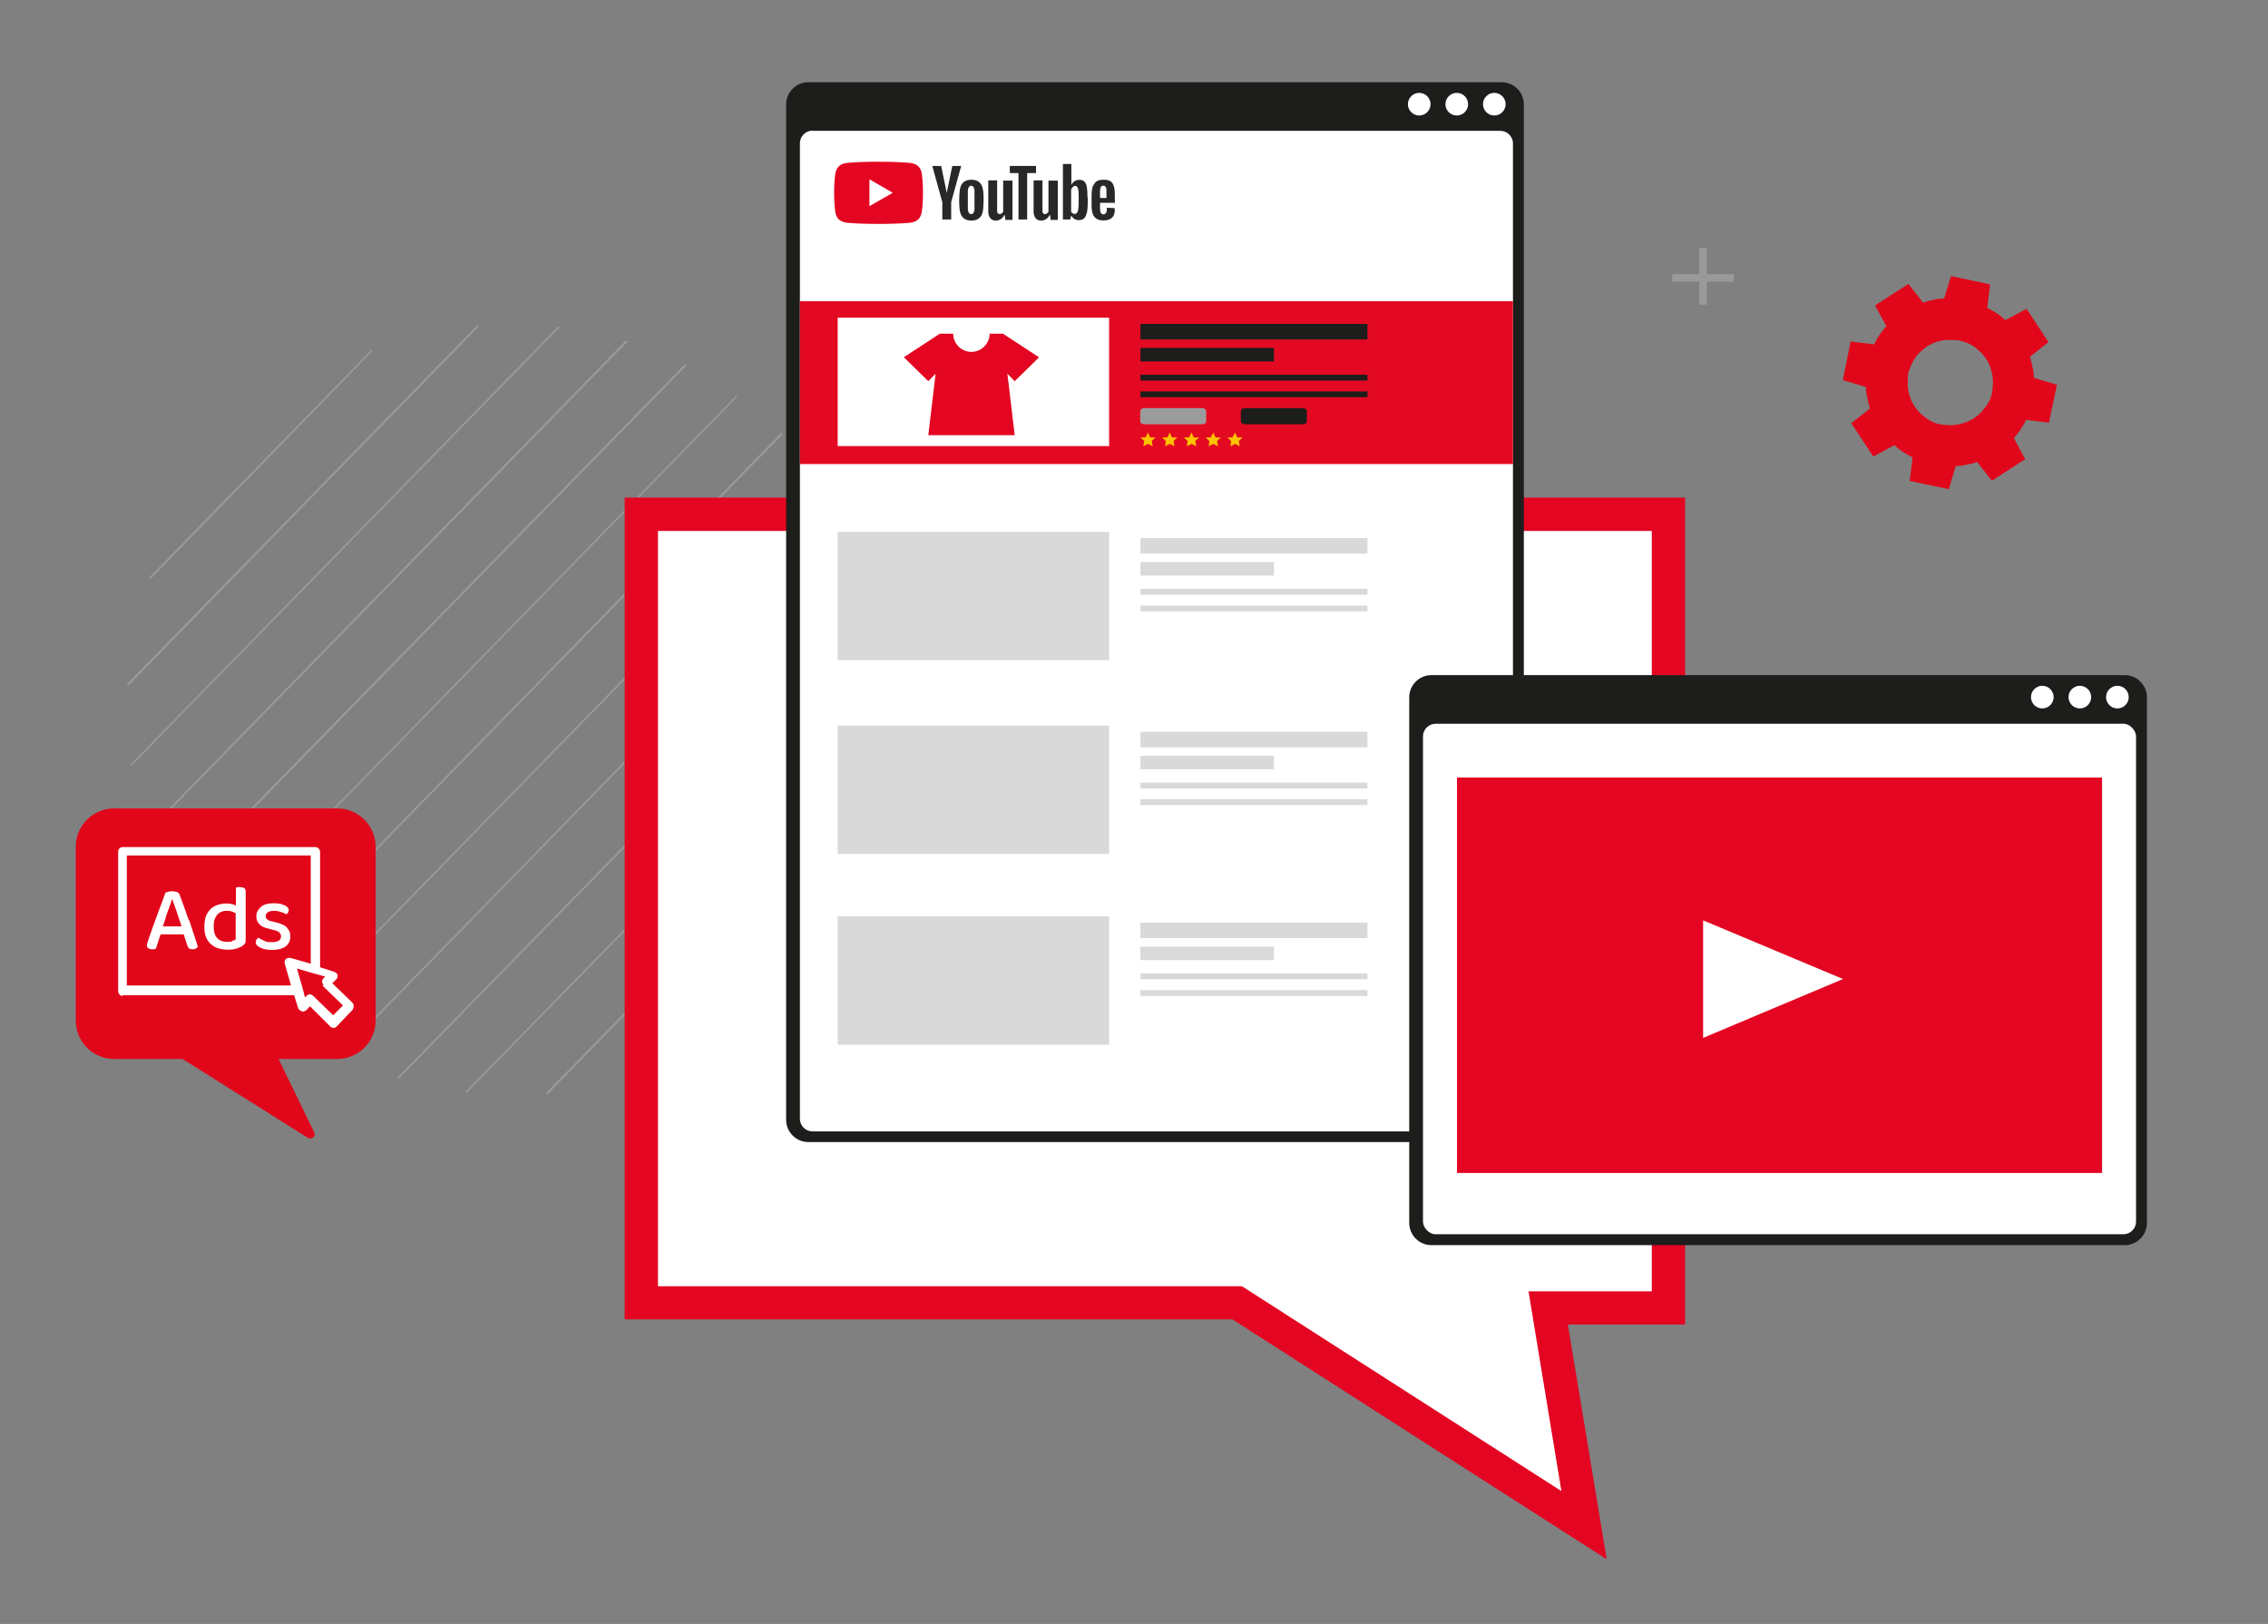<?xml version="1.0" encoding="UTF-8"?>
<svg id="Ebene_1" data-name="Ebene 1" xmlns="http://www.w3.org/2000/svg" version="1.1" viewBox="0 0 1021 731">
  <rect x="0" y="0" width="1021" height="731" fill="#808080" stroke="none"/>
  <defs>
    <style>
      .cls-1 {
        fill: #e2061a;
      }

      .cls-1, .cls-2, .cls-3, .cls-4, .cls-5, .cls-6, .cls-7, .cls-8, .cls-9, .cls-10 {
        stroke-width: 0px;
      }

      .cls-2 {
        fill: #e30922;
      }

      .cls-3 {
        fill: #9b9a9a;
      }

      .cls-4 {
        fill: #fcc200;
      }

      .cls-5 {
        fill: #282828;
      }

      .cls-6 {
        fill: #d9d9d9;
      }

      .cls-7 {
        fill: #1d1d1b;
      }

      .cls-8 {
        fill: #9c9b9b;
      }

      .cls-9 {
        fill: #fff;
      }

      .cls-10 {
        fill: #e30521;
      }
    </style>
  </defs>
  <polyline class="cls-3" points="129.8 461 369.7 215.4 369.2 214.8 129.3 460.5"/>
  <polyline class="cls-3" points="351.6 194.9 109.1 443.4 109.6 443.9 352.4 195.4"/>
  <polyline class="cls-3" points="383.7 237.6 152.6 474.4 153.1 475 384.2 238.1"/>
  <polyline class="cls-3" points="210 492 402.9 294.8 402.3 294.3 209.5 491.5"/>
  <polyline class="cls-3" points="395.1 263.8 179 485 179.5 485.6 395.6 264.5"/>
  <polyline class="cls-3" points="246.3 492.8 404.1 331.1 403.6 330.5 245.8 492"/>
  <polyline class="cls-3" points="77.5 401.5 308.9 164.6 308.4 163.9 77 400.7"/>
  <polyline class="cls-3" points="67.7 260.7 167.8 157.9 167.3 157.4 67.2 259.9"/>
  <polyline class="cls-3" points="57.9 308.5 215.7 146.8 215 146.3 57.1 308"/>
  <polyline class="cls-3" points="251.4 146.8 58.6 344.3 59.1 344.8 252 147.3"/>
  <polyline class="cls-3" points="66.4 375.1 282.5 153.8 281.7 153.3 65.9 374.5"/>
  <polyline class="cls-3" points="331.4 178.1 91.8 423.7 92.3 424.2 331.9 178.6"/>
  <polygon class="cls-3" points="768.4 123.4 768.4 111.5 765 111.5 765 123.4 752.8 123.4 752.8 126.8 765 126.8 765 137.1 768.4 137.1 768.4 126.8 780.5 126.8 780.5 123.4 768.4 123.4"/>
  <polygon class="cls-9" points="557 586.4 288.8 586.4 288.8 231.5 751.1 231.5 751.1 588.8 697 588.8 713.1 686.6 557 586.4"/>
  <path class="cls-10" d="M743.6,239v342.3h-55.5l14.8,89.9-143.8-92.2h-262.9V239h447.4M758.6,224h-477.4v369.9h273.6l140.1,89.8,28.4,18.2-5.5-33.3-12-72.4h52.8V224Z"/>
  <path class="cls-1" d="M922.3,190.6l3.7-17.4-10.4-3.1c0-1.8-.2-3.5-.7-5.1-.2-1.5-.7-3.1-1.1-4.4l8.4-6.6-9.9-15-9.5,5.1c-2.4-2.2-5.1-4-8.2-5.5l1.3-10.6-17.6-3.7-3.1,10.1c-1.8,0-3.5.2-5.1.7-1.5.2-3.1.7-4.4,1.1l-6.6-8.4-15,9.7,5.1,9.3c-2.2,2.4-4,5.1-5.5,8.2l-10.6-1.3-3.5,17.4,10.4,3.1c0,1.8.2,3.5.7,5.1.2,1.5.7,3.1,1.1,4.6l-8.4,6.6,9.9,15,9.5-5.1c2.4,2.2,5.1,4,8.2,5.5l-1.3,10.6,17.6,3.7,3.1-10.4c1.8,0,3.5-.2,5.1-.7,1.5-.2,3.1-.7,4.6-1.1l6.6,8.4,15-9.7-5.1-9.5c2.2-2.4,4-5.1,5.5-8.2l10.6,1.3-.4.2ZM867,156.3c1.1-.9,2.4-1.3,3.7-2,1.8-.7,3.5-1.1,5.5-1.3,1.8,0,3.7,0,5.7.2,2.6.7,5.1,1.5,7.1,3.1,3.1,2.2,5.5,5.1,6.8,8.6.7,1.8,1.1,3.5,1.3,5.5s0,3.7-.2,5.7c-.4,2.6-1.5,5.1-3.1,7.1-2.2,3.1-5.1,5.5-8.6,6.8-1.8.7-3.5,1.1-5.5,1.3-2,.2-3.7,0-5.7-.2-2.6-.4-5.1-1.5-7.1-3.1-3.1-2.2-5.5-5.1-6.8-8.6-.7-1.8-1.1-3.5-1.3-5.5,0-1.8,0-3.7.2-5.5v-.4c.7-2.4,1.8-4.8,3.1-6.8s3.1-3.5,4.8-4.8h0Z"/>
  <path class="cls-7" d="M363.9,37h312.1c5.5,0,10,4.5,10,10v457.1c0,5.5-4.5,10-10,10h-312.1c-5.5,0-10-4.5-10-10V47c0-5.5,4.5-10,10-10Z"/>
  <path class="cls-9" d="M365.8,58.9h309.6c3.1,0,5.7,2.5,5.7,5.7v439c0,3.1-2.5,5.7-5.7,5.7h-309.6c-3.1,0-5.7-2.5-5.7-5.7V64.5c0-3.1,2.5-5.7,5.7-5.7Z"/>
  <path class="cls-9" d="M677.8,46.9c0,2.8-2.3,5.1-5.1,5.1s-5.1-2.3-5.1-5.1,2.3-5.1,5.1-5.1,5.1,2.3,5.1,5.1Z"/>
  <path class="cls-9" d="M660.9,46.9c0,2.8-2.3,5.1-5.1,5.1s-5.1-2.3-5.1-5.1,2.3-5.1,5.1-5.1,5.1,2.3,5.1,5.1Z"/>
  <path class="cls-9" d="M644,46.9c0,2.8-2.3,5.1-5.1,5.1s-5.1-2.3-5.1-5.1,2.3-5.1,5.1-5.1,5.1,2.3,5.1,5.1Z"/>
  <rect class="cls-2" x="360.1" y="135.6" width="321" height="73.3"/>
  <rect class="cls-7" x="513.4" y="145.8" width="102.2" height="7"/>
  <rect class="cls-7" x="513.4" y="156.6" width="60.1" height="6.1"/>
  <rect class="cls-7" x="513.4" y="168.7" width="102.2" height="2.6"/>
  <rect class="cls-7" x="513.4" y="176.2" width="102.2" height="2.6"/>
  <path class="cls-8" d="M515.2,183.7h25.9c1,0,1.9.6,1.9,1.3v4.7c0,.7-.8,1.3-1.9,1.3h-25.9c-1,0-1.9-.6-1.9-1.3v-4.7c0-.7.8-1.3,1.9-1.3Z"/>
  <path class="cls-7" d="M560.5,183.7h25.9c1,0,1.9.6,1.9,1.3v4.7c0,.7-.8,1.3-1.9,1.3h-25.9c-1,0-1.9-.6-1.9-1.3v-4.7c0-.7.8-1.3,1.9-1.3Z"/>
  <polygon class="cls-4" points="518.5 198.5 520.2 196.9 517.8 196.9 516.8 194.7 515.7 196.9 513.4 196.9 515.1 198.5 514.7 200.9 514.7 200.9 514.7 200.9 514.7 200.9 514.7 200.9 516.8 199.8 518.9 200.9 518.9 200.9 518.9 200.9 518.5 198.5"/>
  <polygon class="cls-4" points="528.3 198.5 530 196.9 527.6 196.9 526.6 194.7 525.5 196.9 523.1 196.9 524.8 198.5 524.5 200.9 524.5 200.9 524.5 200.9 524.5 200.9 524.5 200.9 526.6 199.8 528.7 200.9 528.7 200.9 528.7 200.9 528.3 198.5"/>
  <polygon class="cls-4" points="538.1 198.5 539.8 196.9 537.4 196.9 536.4 194.7 535.3 196.9 532.9 196.9 534.6 198.5 534.3 200.9 534.3 200.9 534.3 200.9 534.3 200.9 534.3 200.9 536.4 199.8 538.5 200.9 538.5 200.9 538.5 200.9 538.1 198.5"/>
  <polygon class="cls-4" points="547.9 198.5 549.6 196.9 547.2 196.9 546.2 194.7 545 196.9 542.7 196.9 544.4 198.5 544.1 200.9 544.1 200.9 544.1 200.9 544.1 200.9 544.1 200.9 546.2 199.8 548.3 200.9 548.3 200.9 548.3 200.9 547.9 198.5"/>
  <polygon class="cls-4" points="557.7 198.5 559.4 196.9 557 196.9 556 194.7 554.8 196.9 552.5 196.9 554.2 198.5 553.9 200.9 553.9 200.9 553.9 200.9 553.9 200.9 553.9 200.9 556 199.8 558.1 200.9 558.1 200.9 558.1 200.9 557.7 198.5"/>
  <rect class="cls-9" x="377.1" y="143" width="122.2" height="57.8"/>
  <path class="cls-10" d="M467.7,160.8l-16.2-10.6h-6c0,4.5-3.7,8.2-8.2,8.2s-8.2-3.7-8.2-8.2h-.3s-5.7,0-5.7,0l-16.2,10.6,11,10.8,3.3-3.4-3.3,27.7h38.9l-3.3-27.7,3.3,3.4,11-10.8Z"/>
  <path class="cls-10" d="M415,78.4c-.5-3.5-2.4-4.3-3.9-4.8-1.5-.5-9.1-.8-15.6-.8s-14.1.3-15.6.8c-1.5.5-3.4,1.4-3.9,4.8-.5,3.5-.5,7.7-.5,8.4s0,5,.5,8.4c.5,3.5,2.4,4.3,3.9,4.8,1.5.5,9.1.8,15.6.8s14.1-.3,15.6-.8c1.5-.5,3.4-1.4,3.9-4.8.5-3.5.5-7.7.5-8.4s0-5-.5-8.4Z"/>
  <polygon class="cls-9" points="391.4 80.7 391.4 86.8 391.4 92.8 401.9 86.8 391.4 80.7"/>
  <polygon class="cls-5" points="428.7 74.7 426.2 86.8 426.2 86.8 423.7 74.7 419.7 74.7 424.2 91 424.2 98.8 428.2 98.8 428.2 91 432.7 74.7 428.7 74.7"/>
  <path class="cls-5" d="M442.4,84.9c-.8-4-4.3-4-5.1-4s-4.3,0-5.1,4c-.1.4-.3,1.4-.4,5.2,0,3.8.3,4.8.4,5.2.8,4,4.3,4,5.1,4s4.3,0,5.1-4c.1-.4.3-1.4.4-5.2,0-3.8-.3-4.8-.4-5.2ZM438.7,94.2c-.2,2.1-1.2,2.2-1.5,2.2s-1.3-.1-1.5-2.2c0-.3,0-3.7,0-4.2s0-4,0-4.2c.2-2.1,1.2-2.2,1.5-2.2s1.3.1,1.5,2.2c0,.3,0,3.7,0,4.2s0,4,0,4.2Z"/>
  <path class="cls-5" d="M451.6,81.2v14.2c-.4.4-.8,1-1.6,1-.5,0-1.1-.5-1.1-1.1v-14.1h-4v14.1c0,1,.3,4.1,3.6,4,1,0,2.8-.7,3.6-2.5h.2s.3,2.2.3,2.2h3.2v-17.7h-4Z"/>
  <path class="cls-5" d="M472,81.2v14.2c-.4.4-.8,1-1.6,1-.5,0-1.1-.5-1.1-1.1v-14.1h-4v14.1c0,1,.3,4.1,3.6,4,1,0,2.8-.7,3.6-2.5h.2s.3,2.2.3,2.2h3.2v-17.7h-4Z"/>
  <polygon class="cls-5" points="466.4 74.7 454.6 74.7 454.6 77.9 458.5 77.9 458.5 98.8 462.4 98.8 462.4 77.9 466.4 77.9 466.4 74.7"/>
  <path class="cls-5" d="M489.6,89.3c0-1.8-.2-4.6-.3-5-.4-2.6-1.8-3.1-2.2-3.2-1.7-.4-2.5,0-3.3.4-.7.4-1.2,1.2-1.5,1.7v-9.4h-3.8v25h3.3l.4-1.6h.2c1,1.8,2.7,1.9,3.6,1.9,2.5-.2,2.9-2.1,3.3-3.5s.4-4.5.4-6.3ZM485.3,94.6c-.2,1.5-1.2,1.7-1.5,1.7-1.1,0-1.6-1-1.6-1v-10c.7-1.4,1.3-1.5,1.6-1.6.8-.1,1.1.4,1.3.7.5.8.5,2.8.5,4.9s0,3.9-.3,5.4Z"/>
  <path class="cls-5" d="M498.3,93.4c0,.1,0,1.1-.1,1.7-.2,1.1-1,1.4-1.4,1.4-1,0-1.2-.6-1.4-1.1-.2-.5-.2-1.9-.2-2.5v-1.6h6.7c0-5.1-.1-5.9-.2-6.3-.5-2.8-1.6-4.1-4.8-4.1-3.1,0-3.8,1-4.7,2.5-.9,1.5-.8,4.6-.8,7.1s0,3.1.1,3.8c.5,4.4,3.2,5,5.4,4.9,2.2,0,3.4-.7,4.2-1.8.8-1.1.8-2.9.7-3.7l-3.4-.2ZM495.3,85.6c0-1.9.9-2,1.4-2s1.3.1,1.4,2c0,1.9,0,3.5,0,3.5h-2.9s0-1.6,0-3.5Z"/>
  <rect class="cls-6" x="513.4" y="242.2" width="102.2" height="7"/>
  <rect class="cls-6" x="513.4" y="253" width="60.1" height="6.1"/>
  <rect class="cls-6" x="513.4" y="265.1" width="102.2" height="2.6"/>
  <rect class="cls-6" x="513.4" y="272.6" width="102.2" height="2.6"/>
  <rect class="cls-6" x="377.1" y="239.4" width="122.2" height="57.8"/>
  <rect class="cls-6" x="513.4" y="329.4" width="102.2" height="7"/>
  <rect class="cls-6" x="513.4" y="340.2" width="60.1" height="6.1"/>
  <rect class="cls-6" x="513.4" y="352.3" width="102.2" height="2.6"/>
  <rect class="cls-6" x="513.4" y="359.8" width="102.2" height="2.6"/>
  <rect class="cls-6" x="377.1" y="326.6" width="122.2" height="57.8"/>
  <rect class="cls-6" x="513.4" y="415.3" width="102.2" height="7"/>
  <rect class="cls-6" x="513.4" y="426.1" width="60.1" height="6.1"/>
  <rect class="cls-6" x="513.4" y="438.2" width="102.2" height="2.6"/>
  <rect class="cls-6" x="513.4" y="445.7" width="102.2" height="2.6"/>
  <rect class="cls-6" x="377.1" y="412.5" width="122.2" height="57.8"/>
  <path class="cls-7" d="M644.4,303.9h312.1c5.5,0,10,4.5,10,10v236.6c0,5.5-4.5,10-10,10h-312.1c-5.5,0-10-4.5-10-10v-236.6c0-5.5,4.5-10,10-10Z"/>
  <rect class="cls-9" x="640.6" y="325.8" width="321" height="229.8" rx="5.7" ry="5.7"/>
  <path class="cls-9" d="M958.3,313.8c0,2.8-2.3,5.1-5.1,5.1s-5.1-2.3-5.1-5.1,2.3-5.1,5.1-5.1,5.1,2.3,5.1,5.1Z"/>
  <path class="cls-9" d="M941.4,313.8c0,2.8-2.3,5.1-5.1,5.1s-5.1-2.3-5.1-5.1,2.3-5.1,5.1-5.1,5.1,2.3,5.1,5.1Z"/>
  <path class="cls-9" d="M924.5,313.8c0,2.8-2.3,5.1-5.1,5.1s-5.1-2.3-5.1-5.1,2.3-5.1,5.1-5.1,5.1,2.3,5.1,5.1Z"/>
  <rect class="cls-10" x="655.9" y="350" width="290.4" height="178"/>
  <polygon class="cls-9" points="766.7 467.2 766.7 414.3 829.7 440.7 766.7 467.2"/>
  <path class="cls-1" d="M51.1,363.9h100.7c9.6,0,17.3,7.8,17.3,17.3v78.2c0,9.6-7.8,17.3-17.3,17.3h-26.4l16,32.9c1,1.8-1,3.6-2.8,2.6l-56.4-35.5h-30.8c-9.6,0-17.3-7.8-17.3-17.3v-78.2c0-9.6,7.8-17.3,17.3-17.3h-.3Z"/>
  <path class="cls-9" d="M55,448h77.4l1.8,5.7c.3,1,1.6,1.8,2.6,1.6.3,0,.5-.3,1-.5l1.8-1.8,9.1,9.1c.8.8,2.1.8,2.8,0l7.2-7.5c.3-.5.5-1,.5-1.6s0-1-.5-1.6l-9.1-8.8,1.8-1.8c.8-.8.8-2.1,0-2.8l-.8-.5-6.5-2.1v-52c0-1-1-2.1-2.1-2.1H55.3c-1.3,0-2.1,1-2.1,2.1v62.9c0,1,1,2.1,2.1,2.1l-.3-.3h0ZM145.3,443.8l9.1,8.8-4.4,4.4-9.1-8.8c-.8-.8-2.1-.8-2.8,0l-.8.8-1-3.9-2.6-9.1,8,2.3,4.7,1.3-.8.8c-.8.8-.8,2.1,0,2.8l-.3.5ZM57.1,385.1h82.8v48.7l-9.1-2.6c-.8,0-1.6,0-2.1.5s-.8,1.3-.5,2.1l2.8,9.8H57.1v-58.5Z"/>
  <path class="cls-9" d="M85,414.3c-.8-2.2-1.5-4.3-2.2-6.3-.7-2-1.4-3.8-2-5.4-.2-.5-.6-.9-1.2-1.1-.6-.2-1.4-.3-2.1-.3s-1.2,0-1.7.2c-.6.2-1,.3-1.3.4-.4,1.2-1,2.5-1.5,4.1-.6,1.5-1.2,3.1-1.8,4.8s-1.2,3.3-1.8,4.9c-.6,1.6-1.1,3.1-1.6,4.5-.5,1.4-.9,2.5-1.2,3.5l-.3,1-.2.9c0,.6.2,1,.6,1.3s1,.5,1.7.5h1c0,0,.8-.3.8-.3.1-.4.3-1,.5-1.6.2-.6.5-1.3.7-2.1.2-.8.5-1.4.7-2.1l.2-.6h10.4l1.6,4.9c.2.7.5,1.1.8,1.4s.9.4,1.6.4,1,0,1.4-.3l1-.7c-.5-1.7-1.1-3.5-1.8-5.6s-1.4-4.2-2.1-6.4h0ZM74.5,413.2c.5-1.6,1.1-3.1,1.6-4.5.5-1.4,1-2.7,1.3-3.8h.2c.3.9.7,2,1.2,3.4.5,1.3,1,2.8,1.5,4.4.5,1.4,1,2.9,1.4,4.3h-8.4c.4-1.2.8-2.4,1.3-3.8h0Z"/>
  <path class="cls-9" d="M108.1,399.3h-1.1c0,.1-.8.3-.8.3v8c-.4-.2-.9-.4-1.4-.5-.9-.3-1.9-.4-3-.4-1.8,0-3.5.4-5,1.1-1.5.7-2.7,1.9-3.5,3.4-.9,1.5-1.3,3.5-1.3,6s.4,4.3,1.3,5.8c.9,1.5,2.1,2.6,3.7,3.4,1.6.7,3.4,1.1,5.6,1.1s2.6-.2,3.8-.5c1.1-.4,2-.7,2.6-1.1.5-.3.9-.7,1.2-1.1.3-.4.4-.8.4-1.4v-22.1c0-.7-.2-1.2-.6-1.5-.4-.3-1-.4-1.7-.4h0ZM104.6,423.7c-.6.2-1.3.3-2.2.3-1.9,0-3.4-.5-4.5-1.6-1.1-1.1-1.7-2.8-1.7-5.2s.3-3.1.8-4.2c.5-1,1.2-1.8,2.1-2.3s1.9-.7,3.1-.7,1.9.2,2.7.5l1.2.6v11.8c-.4.3-1,.5-1.5.6h0Z"/>
  <path class="cls-9" d="M129.3,417.6c-1-1-2.5-1.7-4.6-2.3l-2.5-.6c-.9-.2-1.6-.5-2-.9-.4-.4-.6-.9-.6-1.4s.3-1.3,1-1.8c.7-.4,1.6-.6,2.8-.6s1.5.1,2.3.3c.7.2,1.3.4,1.9.6.5.2,1,.5,1.3.7l.8-.8.3-1.1c0-.6-.3-1.1-.9-1.6s-1.4-.8-2.4-1.1-2.2-.4-3.5-.4c-2.5,0-4.5.5-5.8,1.7s-2,2.5-2,4.1.4,2.6,1.3,3.6,2.3,1.6,4.1,2l3,.8c.9.2,1.6.6,2,1,.5.4.7,1,.7,1.7,0,1.7-1.3,2.6-4,2.6s-2.5-.2-3.5-.6c-1-.4-1.9-.9-2.7-1.4l-.9.9-.3,1.2c0,.9.7,1.7,2.1,2.4,1.4.7,3.2,1,5.4,1s4.6-.5,6-1.6c1.4-1.1,2.1-2.5,2.1-4.4s-.5-2.9-1.5-3.9h0Z"/>
</svg>